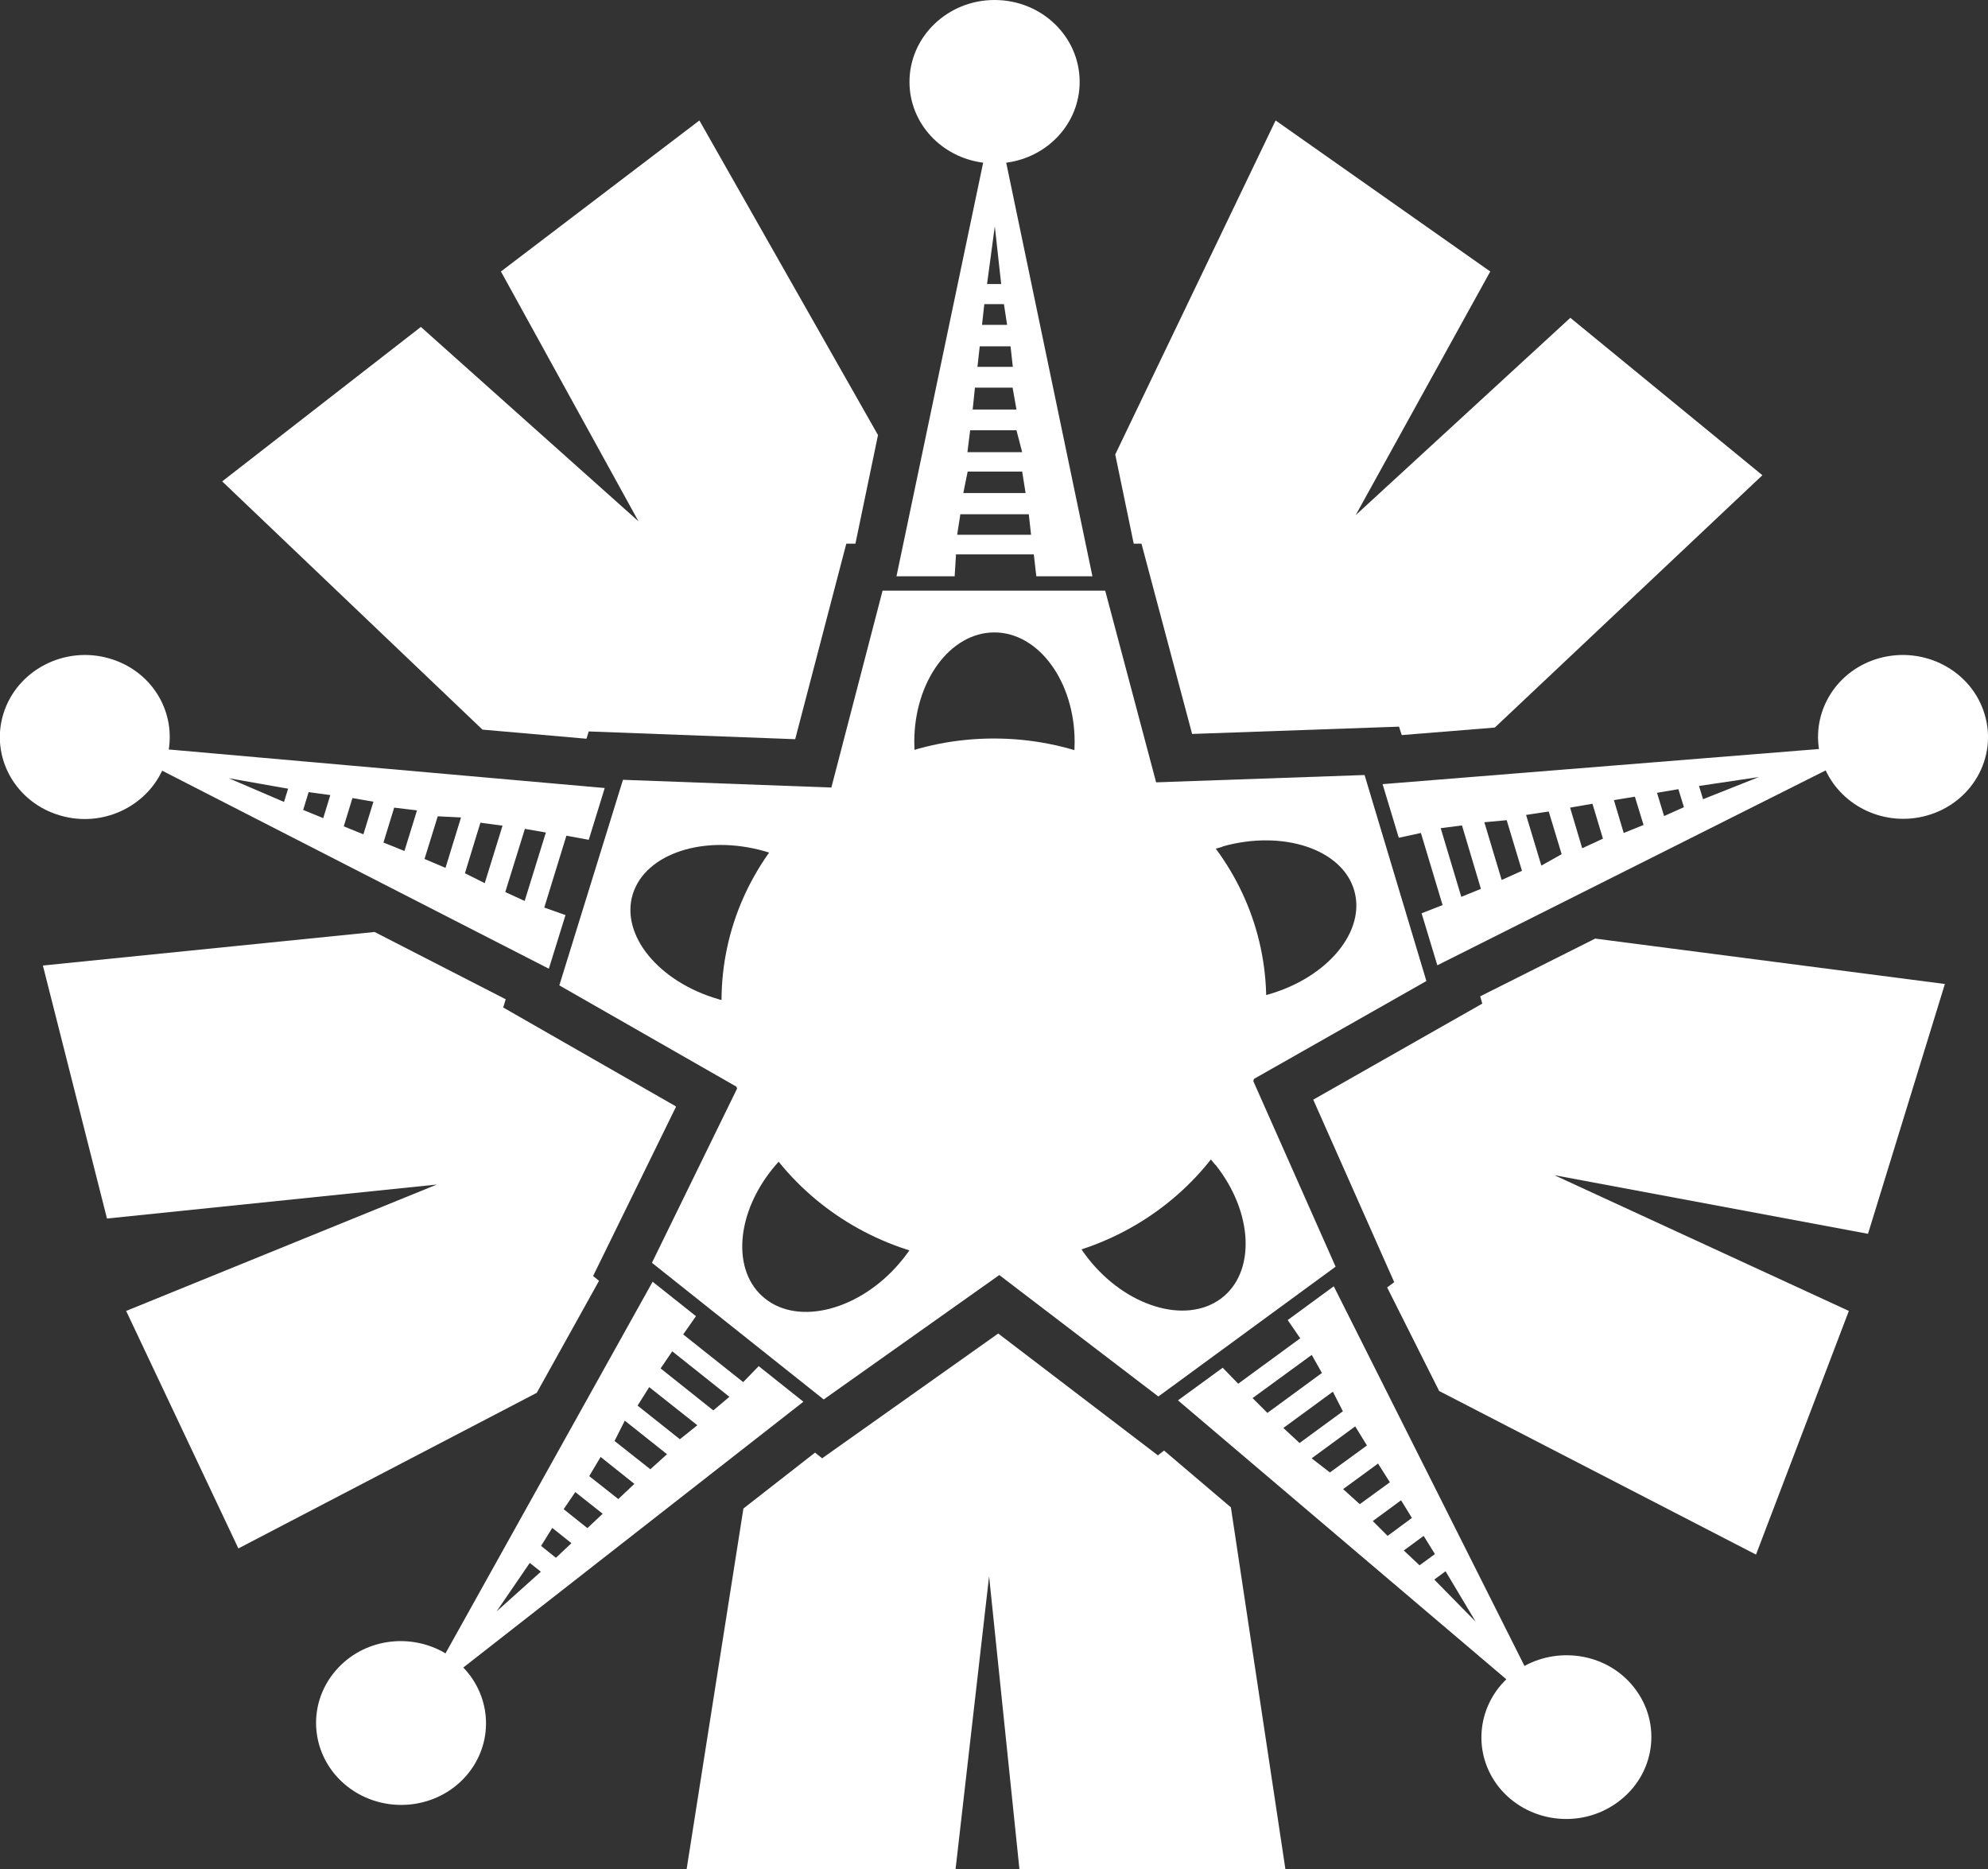 <?xml version="1.0" encoding="UTF-8"?>
<svg id="_レイヤー_2" data-name="レイヤー 2" xmlns="http://www.w3.org/2000/svg" viewBox="0 0 87.15 81.93">
  <rect x="0" y="0" width="87.15" height="81.93" fill="#333333" stroke="none"/>
  <defs>
    <style>
      .cls-1 {
        fill: #fff;
      }
    </style>
  </defs>
  <g id="_レイヤー_1-2" data-name="レイヤー 1">
    <g>
      <g>
        <g>
          <path class="cls-1" d="m40.08,32.52c0-2.65,1.57-4.8,3.51-4.8s3.52,2.15,3.52,4.8c0,.89-.18,1.73-.49,2.44h4.24l-2.41-9.07h-9.76l-2.36,9.07h4.24c-.31-.72-.49-1.55-.49-2.44Z"/>
          <path class="cls-1" d="m44.12,7.13c1.82-.24,3.21-1.73,3.21-3.54,0-1.99-1.67-3.59-3.73-3.59s-3.73,1.61-3.73,3.59c0,1.82,1.41,3.31,3.23,3.54l-3.8,18.13h2.55l.06-.96h3.41l.11.96h2.46l-3.78-18.13Zm-.23,5.32h-.62l.34-2.53.28,2.53Zm-.73.88h.85l.14.91h-1.1l.1-.91Zm-.21,1.85h1.35l.1.9h-1.55l.1-.9Zm-.21,1.81h1.65l.17.96h-1.92l.1-.96Zm-.21,1.87h2.03l.25.96h-2.4l.12-.96Zm-.12,1.81h2.4l.15.94h-2.73l.19-.94Zm-.45,2.77l.14-.9h3l.1.9h-3.25Z"/>
        </g>
        <g>
          <path class="cls-1" d="m39.42,55.38c-1.75,2.04-4.39,2.73-5.88,1.54-1.5-1.19-1.29-3.81.46-5.85.59-.69,1.28-1.22,1.99-1.59l-3.27-2.6-4.14,8.47,7.53,5.99,7.82-5.54-3.27-2.6c-.23.74-.65,1.5-1.24,2.18Z"/>
          <path class="cls-1" d="m19.53,72.47c-1.56-.93-3.62-.64-4.82.76-1.31,1.53-1.09,3.79.5,5.06,1.59,1.26,3.94,1.05,5.25-.48,1.2-1.41,1.1-3.42-.15-4.72l14.91-11.65-1.96-1.56-.68.7-2.63-2.09.56-.8-1.9-1.51-9.08,16.29Zm3.7-3.96l.48.38-1.94,1.74,1.45-2.12Zm1.14-.23l-.65-.52.49-.79.84.67-.68.64Zm1.38-1.3l-1.04-.83.51-.75,1.2.95-.67.63Zm1.36-1.27l-1.28-1.01.5-.84,1.48,1.18-.71.67Zm1.4-1.31l-1.57-1.24.45-.89,1.85,1.47-.73.66Zm1.29-1.32l-1.85-1.47.51-.81,2.11,1.67-.76.61Zm2.18-1.86l-.71.6-2.31-1.84.51-.75,2.5,1.99Z"/>
        </g>
        <g>
          <path class="cls-1" d="m31.51,43.8c-2.64-.76-4.32-2.82-3.77-4.61.56-1.79,3.14-2.63,5.78-1.88.89.25,1.67.66,2.29,1.15l1.21-3.92-9.71-.36-2.79,9.01,8.34,4.77,1.21-3.92c-.8.08-1.68.01-2.57-.24Z"/>
          <path class="cls-1" d="m7.4,32.84c.27-1.75-.8-3.46-2.61-3.98-1.97-.57-4.05.52-4.64,2.42-.59,1.9.53,3.91,2.51,4.47,1.81.52,3.69-.36,4.45-1.97l16.95,8.68.73-2.35-.93-.33.97-3.15.98.18.7-2.27-19.12-1.69Zm5.23,1.73l-.18.58-2.42-1.04,2.6.46Zm.66.93l.24-.78.95.13-.31,1.01-.88-.36Zm1.78.72l.38-1.24.92.16-.44,1.43-.86-.35Zm1.74.71l.47-1.53,1,.12-.55,1.78-.92-.37Zm1.8.72l.58-1.87,1.02.05-.68,2.21-.92-.39Zm1.77.63l.68-2.22.97.13-.78,2.52-.88-.44Zm2.62,1.21l-.85-.39.86-2.77.92.16-.93,3Z"/>
        </g>
        <g>
          <path class="cls-1" d="m53.29,51.06c1.67,2.11,1.76,4.74.22,5.87-1.55,1.13-4.15.34-5.81-1.77-.56-.71-.94-1.48-1.15-2.23l-3.38,2.47,7.61,5.81,7.77-5.69-3.81-8.59-3.38,2.47c.7.39,1.36.95,1.92,1.66Z"/>
          <path class="cls-1" d="m66.03,73.61c-1.29,1.25-1.47,3.25-.34,4.7,1.25,1.58,3.59,1.89,5.23.68,1.64-1.2,1.96-3.45.71-5.03-1.14-1.45-3.2-1.81-4.8-.94l-8.36-16.64-2.02,1.48.55.8-2.72,1.99-.68-.7-1.96,1.43,14.4,12.23Zm-3.16-4.37l.5-.37,1.32,2.21-1.82-1.85Zm.03-1.12l-.67.49-.69-.65.87-.64.49.79Zm-1-1.59l-1.07.79-.65-.65,1.24-.91.48.78Zm-.97-1.56l-1.32.96-.73-.66,1.53-1.12.52.82Zm-1.01-1.61l-1.62,1.18-.8-.62,1.91-1.4.51.83Zm-1.04-1.51l-1.91,1.4-.71-.66,2.17-1.59.44.86Zm-1.38-2.47l.45.8-2.39,1.75-.65-.65,2.59-1.89Z"/>
        </g>
        <g>
          <path class="cls-1" d="m53.6,37.1c2.64-.74,5.23.12,5.76,1.91.54,1.8-1.16,3.85-3.8,4.59-.89.25-1.78.31-2.58.22l1.18,3.93,8.37-4.75-2.71-9.03-9.7.34,1.18,3.93c.63-.49,1.41-.89,2.3-1.13Z"/>
          <path class="cls-1" d="m80.03,33.76c.75,1.61,2.62,2.49,4.43,1.99,1.98-.55,3.12-2.54,2.54-4.45-.57-1.9-2.64-3-4.62-2.45-1.82.51-2.91,2.23-2.64,3.98l-19.13,1.54.71,2.35.97-.21.95,3.16-.92.36.69,2.28,17.02-8.54Zm-5.37,1.27l-.18-.58,2.62-.39-2.44.97Zm-1.08-.43l.24.78-.87.39-.31-1.02.94-.16Zm-1.91.32l.38,1.24-.87.35-.43-1.44.92-.15Zm-1.86.31l.46,1.53-.91.42-.53-1.78.98-.17Zm-1.92.33l.57,1.88-.89.5-.67-2.22.99-.15Zm-1.84.39l.67,2.22-.89.4-.76-2.53.98-.09Zm-2.89.35l.93-.12.83,2.78-.86.35-.9-3Z"/>
        </g>
        <path class="cls-1" d="m55.51,43.87c0,6.35-5.34,11.5-11.94,11.5s-11.94-5.15-11.94-11.5,5.34-11.5,11.94-11.5,11.94,5.15,11.94,11.5Z"/>
      </g>
      <g>
        <polygon class="cls-1" points="49.7 23.83 50.04 23.83 52.26 32.17 61.33 31.85 61.45 32.22 65.53 31.89 77.26 20.83 68.84 13.93 59.43 22.58 65.33 11.9 55.92 5.28 48.89 19.92 49.7 23.83"/>
        <polygon class="cls-1" points="25.71 32.38 25.81 32.06 34.86 32.4 37.1 23.83 37.5 23.83 38.49 19.07 30.66 5.28 21.96 11.9 27.99 22.85 18.45 14.33 9.74 21.1 21.15 31.98 25.71 32.38"/>
        <polygon class="cls-1" points="26.26 56.14 26 55.93 29.64 48.5 22.06 44.16 22.17 43.8 16.42 40.85 1.88 42.32 4.69 53.41 19.15 51.92 5.53 57.46 10.45 67.87 23.53 61.05 26.26 56.14"/>
        <polygon class="cls-1" points="64.89 43.67 64.98 43.99 57.57 48.2 61.12 56.2 60.81 56.43 63.09 60.97 76.98 68.14 81.05 57.46 68.14 51.51 81.89 54.08 85.26 43.13 69.93 41.14 64.89 43.67"/>
        <polygon class="cls-1" points="51.03 63.58 50.76 63.79 43.76 58.45 36.04 63.92 35.73 63.67 32.59 66.12 30.1 81.93 41.89 81.93 43.36 69.09 44.69 81.93 56.35 81.93 53.96 66.07 51.03 63.58"/>
      </g>
    </g>
  </g>
</svg>